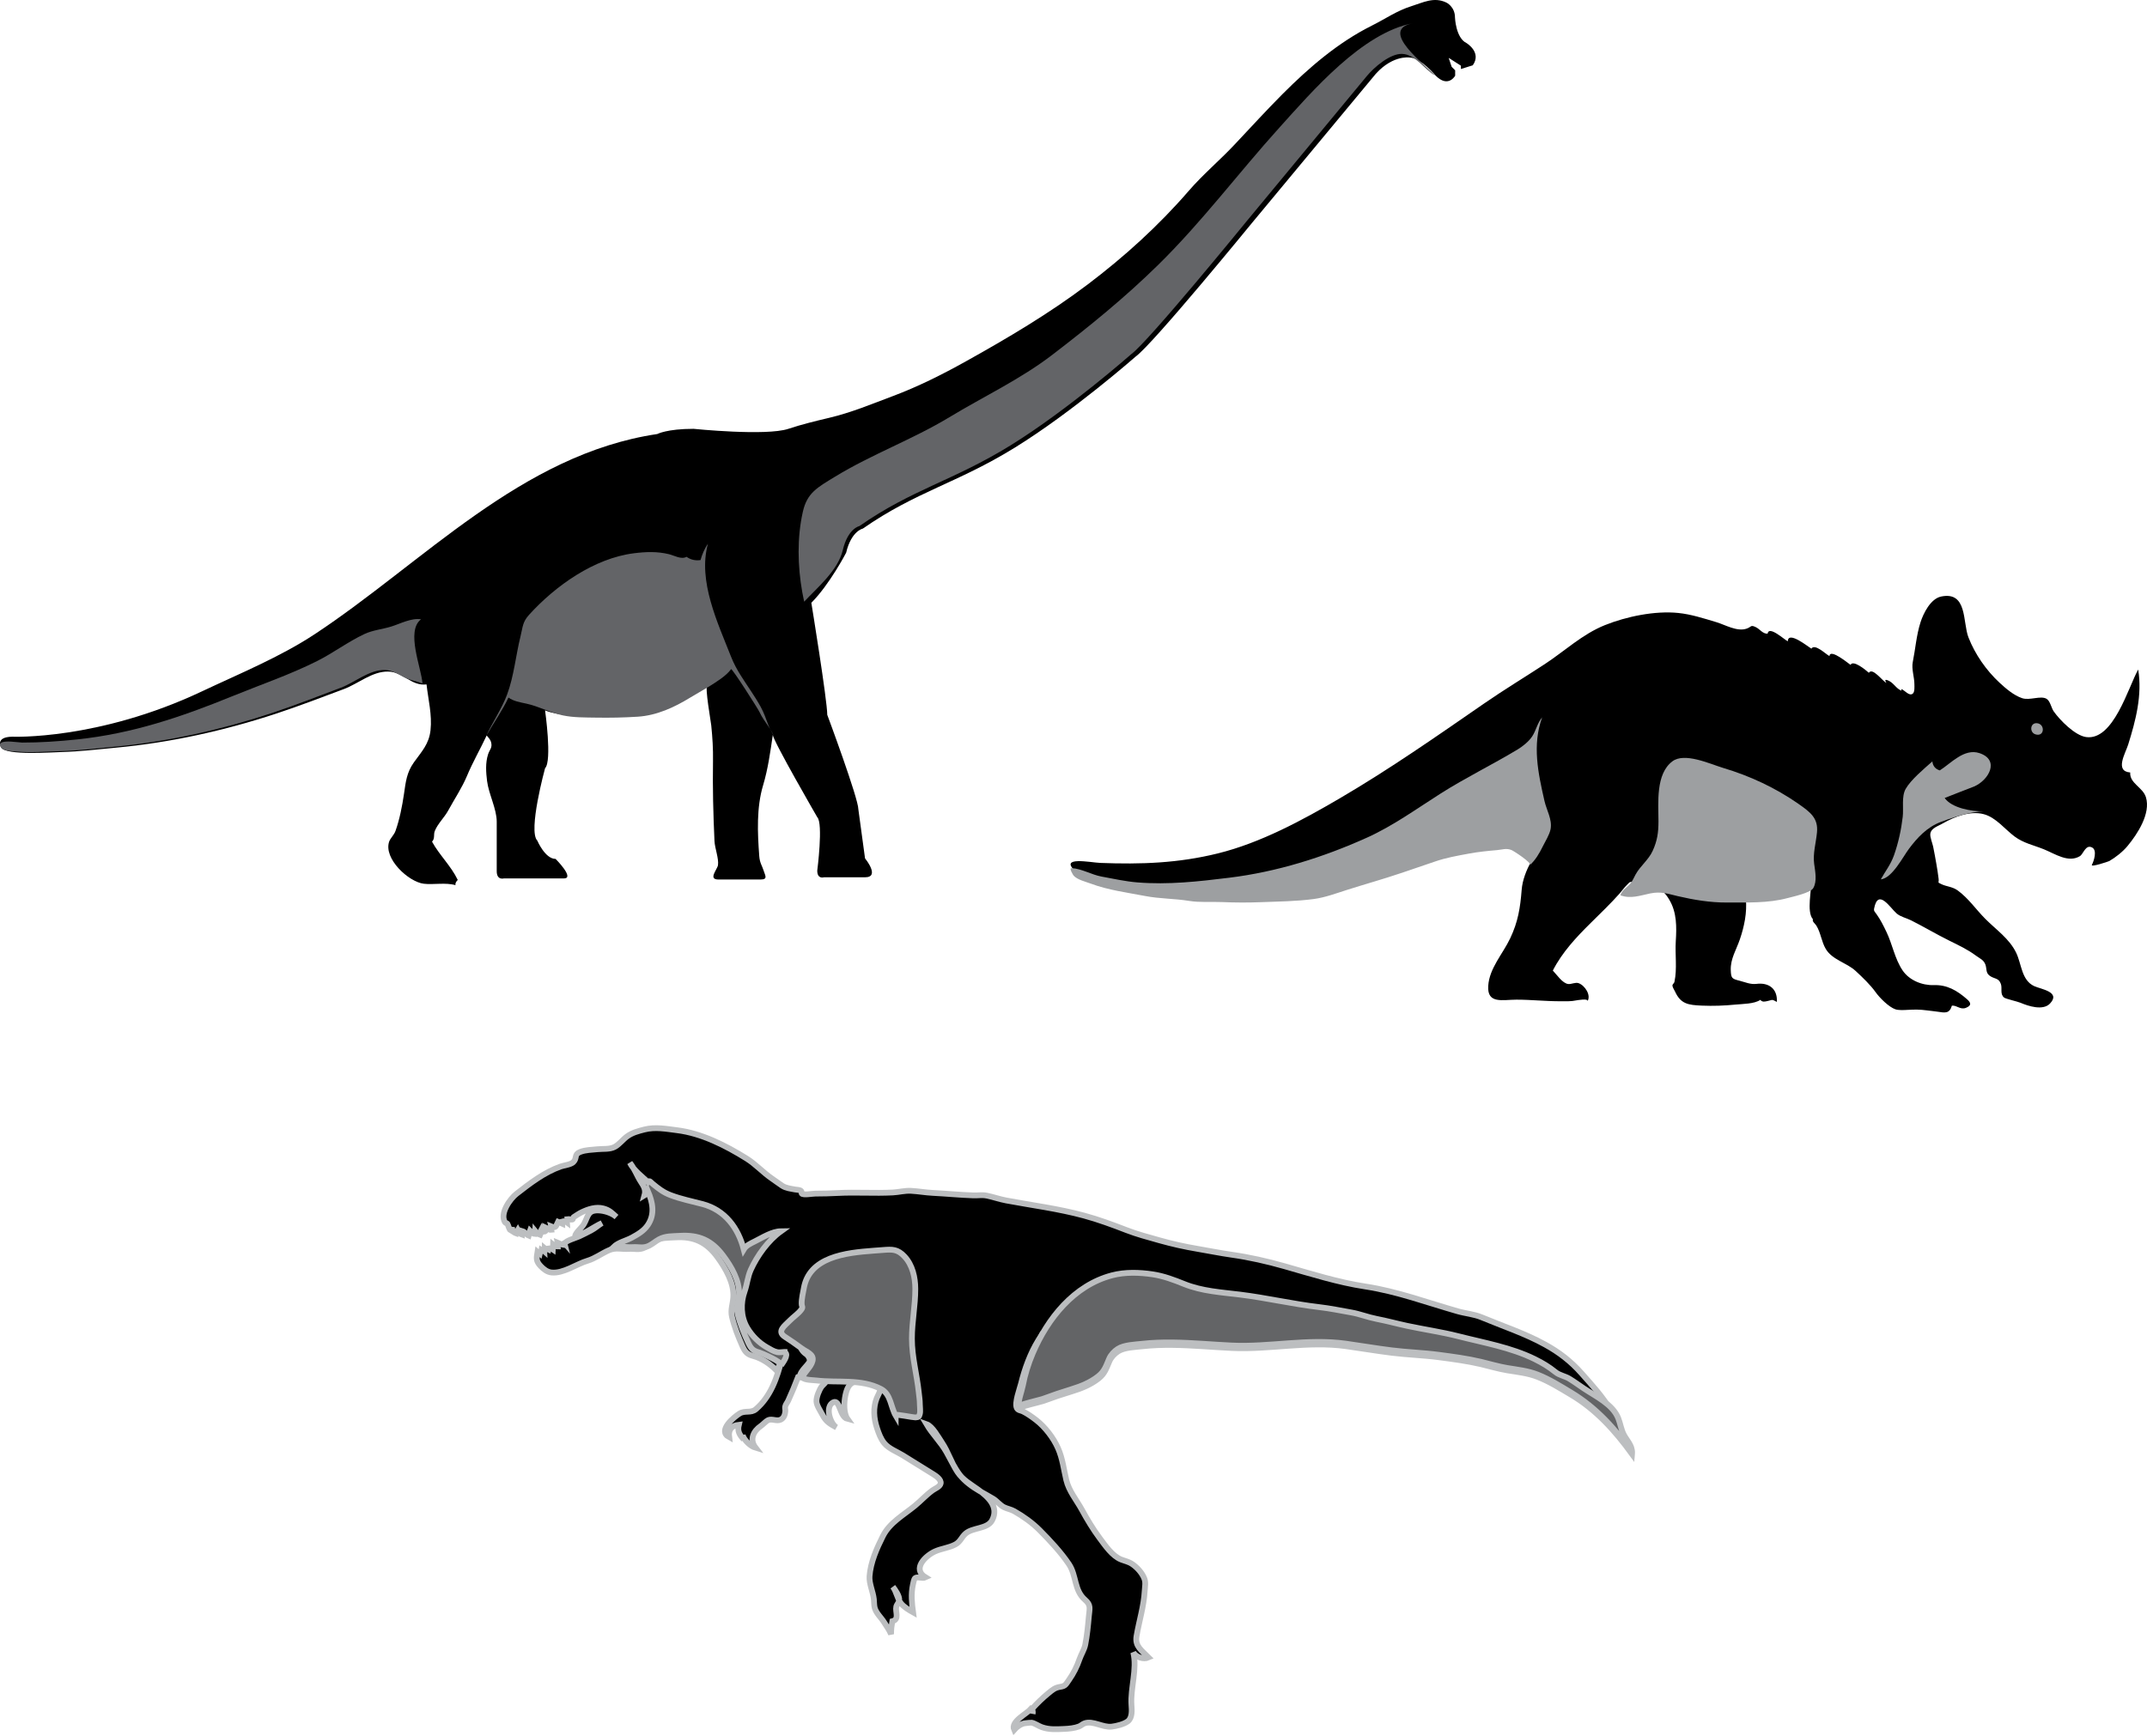 <?xml version="1.0" encoding="UTF-8" standalone="no"?>
<svg width="371px" height="300px" viewBox="0 0 371 300" version="1.1" xmlns="http://www.w3.org/2000/svg" xmlns:xlink="http://www.w3.org/1999/xlink" xmlns:sketch="http://www.bohemiancoding.com/sketch/ns">
    <title>Untitled</title>
    <description>Created with Sketch (http://www.bohemiancoding.com/sketch)</description>
    <defs></defs>
    <g id="Page-1" stroke="none" stroke-width="1" fill="none" fill-rule="evenodd" sketch:type="MSPage">
        <g id="Sauroposeidon_dinosaur" sketch:type="MSLayerGroup">
            <g id="Group" sketch:type="MSShapeGroup">
                <path d="M34.864,119.516 C41.317,116.468 48.377,113.573 54.331,109.651 C73.111,97.279 90.042,78.528 113.577,75.02 C113.577,75.02 115.241,74.122 119.849,74.122 C119.849,74.122 132.391,75.404 136.231,74.122 C138.476,73.372 140.962,72.766 143.26,72.224 C147.103,71.316 150.538,69.871 154.243,68.48 C158.68,66.814 162.787,64.75 166.918,62.451 C174.127,58.437 181.354,54.158 187.94,49.178 C194.296,44.372 200.205,39.015 205.439,32.961 C207.852,30.169 210.713,27.769 213.27,25.058 C216.05,22.111 218.775,19.11 221.638,16.242 C226.213,11.659 231.211,7.349 237.037,4.437 C239.442,3.236 241.372,1.852 243.911,1.059 C245.915,0.434 247.795,-0.602 249.948,0.452 C249.948,0.452 251.42,1.157 251.42,3.017 C251.42,3.017 251.548,6.543 253.404,7.441 C253.404,7.441 256.092,9.044 254.491,11.288 L252.444,11.929 L252.444,11.352 L250.332,10.005 L250.843,11.544 L251.452,12.153 L251.452,13.083 C251.452,13.083 250.267,15.263 248.092,13.083 C248.092,13.083 245.468,9.941 243.548,9.941 C243.548,9.941 240.284,9.428 237.149,13.467 L216.287,38.601 C216.287,38.601 199.265,59.438 196.257,61.618 C196.257,61.618 185.314,71.236 175.331,77.391 C165.348,83.546 158.309,84.957 149.094,91.369 C149.094,91.369 147.109,91.753 146.213,95.536 C146.213,95.536 143.366,101.018 140.198,104.191 C140.198,104.191 142.95,121.054 142.95,123.555 C142.95,123.555 148.326,137.98 148.326,139.904 L149.477,148.367 C149.477,148.367 152.165,151.637 149.477,151.637 L142.374,151.637 C142.374,151.637 141.222,152.022 141.222,150.483 C141.222,150.483 142.278,142.308 141.222,141.251 C141.222,141.251 133.543,127.979 133.543,127.016 C133.116,129.93 132.711,132.907 131.868,135.716 C130.706,139.587 130.896,143.925 131.197,147.958 C131.291,149.206 131.679,149.572 131.988,150.575 C132.223,151.335 132.726,152.022 131.421,152.022 L124.136,152.022 C122.303,152.022 123.954,150.269 124.064,149.553 C124.24,148.42 123.52,146.606 123.463,145.388 C123.247,140.771 123.131,136.147 123.206,131.526 C123.241,129.44 123.116,127.482 122.906,125.405 C122.831,124.662 121.786,118.828 122.215,118.553 C122.215,118.553 114.152,123.748 110.121,123.748 C110.121,123.748 98.217,124.516 94.186,122.785 C94.186,122.785 95.434,131.537 94.186,132.788 C94.186,132.788 91.21,143.655 92.842,145.29 C92.842,145.29 94.186,148.464 96.009,148.464 C96.009,148.464 99.369,151.83 97.449,151.83 L87.082,151.83 C87.082,151.83 85.834,152.214 85.834,150.579 L85.834,142.02 C85.834,139.832 84.444,137.236 84.165,134.998 C83.976,133.476 83.864,131.879 84.334,130.396 C84.607,129.533 85.125,129.278 84.854,128.259 C84.746,127.853 84.365,127.432 84.097,127.123 C82.995,129.477 81.673,131.76 80.674,134.164 C79.863,136.116 78.487,138.187 77.453,140.09 C76.809,141.276 75.629,142.39 75.137,143.624 C74.87,144.293 75.199,144.91 74.654,145.48 C75.918,147.795 77.934,149.663 79.098,152.094 C78.716,152.474 78.663,152.767 78.704,153 C77.034,152.502 74.885,152.951 73.23,152.753 C70.605,152.439 66.256,148.415 67.243,145.479 C67.437,144.903 68.097,144.308 68.331,143.652 C69.055,141.632 69.493,139.364 69.803,137.266 C70.114,135.152 70.255,133.546 71.535,131.755 C72.872,129.884 74.132,128.61 74.393,126.222 C74.683,123.549 74.001,120.939 73.705,118.3 C71.042,118.619 69.701,116.136 67.081,116.077 C64.326,116.015 61.883,118.188 59.409,119.11 C55.55,120.55 51.677,122.042 47.765,123.333 C38.806,126.288 29.406,128.366 20.013,129.235 C16.876,129.526 13.728,129.911 10.572,129.988 C9.041,130.025 1.069,130.609 0.211,129.228 C0.212,129.229 -0.932,127.39 2.1,127.338 C2.1,127.338 16.946,127.979 34.864,119.516 Z" id="Shape" fill="#000000"></path>
                <path d="M1.902,128.184 C2.706,128.227 3.524,128.353 3.822,128.353 C6.975,128.36 10.191,128.136 13.329,127.807 C22.828,126.81 31.29,123.951 40.076,120.366 C44.973,118.367 50.07,116.638 54.809,114.256 C57.594,112.857 60.119,110.934 62.953,109.6 C64.441,108.899 66.041,108.784 67.643,108.285 C69.184,107.804 71.104,106.77 72.758,107.046 C70.076,109.057 72.835,115.488 73,118.125 C71.841,117.684 70.844,117.597 69.73,117.023 C68.675,116.481 67.766,115.834 66.532,115.806 C63.794,115.744 61.366,117.935 58.908,118.865 C55.073,120.316 51.224,121.821 47.336,123.123 C38.433,126.102 29.092,128.197 19.758,129.074 C16.643,129.367 13.516,129.755 10.38,129.832 C7.896,129.893 5.401,130.131 2.919,129.903 C2.254,129.841 0.533,129.85 0.127,129.134 C-0.385,128.231 0.743,128.121 1.902,128.184 L1.902,128.184 Z" id="Shape" fill="#636467"></path>
                <path d="M84,127.22 C85.124,124.812 86.718,122.485 87.627,120.046 C88.809,116.88 89.141,113.21 89.946,109.978 C90.357,108.326 90.272,107.536 91.444,106.244 C95.998,101.225 102.69,96.493 109.53,95.632 C111.595,95.372 113.563,95.296 115.592,95.79 C116.514,96.014 117.739,96.763 118.634,96.242 C119.362,96.758 120.141,96.932 121.051,96.808 C121.301,95.882 121.778,94.746 122.332,94 C120.548,100.419 124.034,107.675 126.354,113.58 C126.794,114.699 127.384,115.772 128.023,116.788 C129.157,118.591 130.393,120.269 131.427,122.139 C132.015,123.203 132.353,124.224 132.769,125.328 C133.12,126.26 133.768,127.075 134,128 C133.552,126.206 132.005,124.754 131.245,123.081 C130.982,122.501 126.481,115.451 126.331,115.663 C125.496,116.843 123.603,117.996 122.356,118.761 C121.338,119.385 120.287,119.952 119.269,120.578 C116.504,122.276 113.481,123.667 110.205,123.88 C107.8,124.036 105.38,124.081 102.97,124.04 C101.101,124.008 99.088,124.043 97.252,123.653 C95.113,123.2 93.13,122.095 90.965,121.624 C89.817,121.375 88.781,121.22 87.863,120.571 C86.789,122.865 85.245,125.027 84,127.22 L84,127.22 Z" id="Shape" fill="#636467"></path>
                <path d="M236.191,13.141 C236.035,13.329 215.415,38.239 215.415,38.239 C215.415,38.239 198.463,59.047 195.468,61.224 C195.468,61.224 184.57,70.829 174.628,76.975 C164.686,83.122 157.676,84.531 148.499,90.934 C148.499,90.934 146.522,91.318 145.63,95.095 C144.802,98.604 141.265,101.528 138.957,104 C138.836,103.453 138.727,102.897 138.627,102.336 C137.831,97.839 137.717,92.955 138.729,88.467 C139.469,85.181 141.215,84.275 144.293,82.395 C150.637,78.518 157.69,75.962 164.035,72.124 C169.963,68.536 176.325,65.56 181.854,61.317 C188.297,56.374 194.338,51.475 200.158,45.758 C207.692,38.358 214,29.897 221.061,22.077 C226.676,15.857 235.412,5.603 244.225,4 C237.975,5.137 246.518,11.337 248,13.072 C246.119,12.03 244.615,9.398 242.284,9.316 C240.207,9.243 237.444,11.626 236.191,13.141 L236.191,13.141 Z" id="Shape" fill="#636467"></path>
            </g>
        </g>
        <g id="Monoclonius_dinosaur" sketch:type="MSLayerGroup" transform="translate(185, 103)">
            <path d="M103.476,52.557 C102.775,51.329 102.019,50.659 100.814,50.142 C99.841,49.725 98.384,49.471 97.326,49.456 C96.494,49.445 96.746,49.364 96.103,49.988 C95.667,50.411 95.305,50.947 94.901,51.403 C93.324,53.179 91.539,54.889 89.892,56.517 C87.389,58.989 84.933,61.605 83.328,64.761 C84.008,65.458 84.993,66.978 86.003,67.088 C86.516,67.143 87.229,66.75 87.769,66.936 C88.862,67.313 90.021,69.052 89.28,70.115 C89.722,69.48 87.377,69.913 87.355,69.918 C86.47,70.109 85.66,70.058 84.746,70.064 C82.179,70.082 79.623,69.789 77.057,69.789 C74.645,69.789 71.968,70.584 72.164,67.423 C72.356,64.343 74.682,61.898 75.969,59.173 C77.32,56.314 77.698,53.921 77.94,50.833 C78.214,47.35 80.622,44.276 82.178,41.35 C79.321,42.127 76.109,42.139 73.144,42.659 C70.034,43.206 66.945,43.868 63.874,44.6 C61.126,45.255 58.453,46.359 55.787,47.273 C49.587,49.399 43.42,50.861 36.842,51.518 C34.43,51.759 31.977,51.896 29.554,51.972 C26.633,52.065 24.083,52.371 21.227,51.897 C18.114,51.381 14.977,51.01 11.864,50.473 C8.688,49.925 3.398,49.913 0.877,47.639 C-2.147,44.912 3.488,46.09 5.125,46.153 C12.192,46.426 18.628,46.195 25.448,44.509 C32.862,42.678 40.079,38.758 46.611,34.931 C55.155,29.925 63.272,24.25 71.411,18.629 C74.902,16.217 78.4,14.106 81.921,11.799 C85.381,9.533 88.432,6.618 92.324,5.054 C96.034,3.563 100.965,2.54 104.98,2.947 C107.24,3.176 109.4,3.886 111.564,4.532 C113.113,4.993 115.158,6.234 116.818,5.658 C117.686,5.357 117.464,4.936 118.448,5.425 C119.096,5.746 119.628,6.588 120.439,6.526 C120.656,5.046 123.396,7.628 123.936,7.845 C123.964,5.941 127.534,8.86 128.005,9.12 C128.588,8.194 130.404,10.001 131.126,10.404 C131.22,9.066 134.226,11.534 134.773,11.92 C135.206,11.005 137.376,12.78 137.931,13.288 C138.588,12.312 140.242,14.694 140.976,15.038 C140.387,14.169 141.281,14.599 141.597,14.792 C142.331,15.243 142.738,16.064 143.585,16.391 C143.569,16.292 143.556,16.193 143.547,16.093 C144.17,16.335 144.878,17.35 145.498,16.917 C145.898,16.638 145.805,15.665 145.806,15.266 C145.807,14.055 145.283,12.629 145.524,11.44 C145.982,9.172 146.147,6.821 146.854,4.588 C147.352,3.018 148.602,0.49 150.419,0.112 C155.007,-0.844 154.126,4.568 155.149,7.177 C156.298,10.111 158.219,12.872 160.535,15.018 C161.629,16.03 162.972,17.185 164.413,17.676 C165.726,18.124 167.62,17.186 168.641,17.787 C169.276,18.159 169.468,19.375 169.871,19.949 C170.951,21.483 173.559,24.142 175.491,24.401 C180.217,25.036 182.753,15.805 184.478,12.724 C185.204,17.153 184.046,21.55 182.747,25.701 C182.274,27.211 180.372,30.31 183.099,30.521 C182.968,32.409 185.288,33.074 185.816,34.806 C186.673,37.613 184.353,41.162 182.627,43.241 C181.816,44.217 180.583,45.199 179.483,45.83 C179.333,45.916 176.222,46.958 176.476,46.485 C176.82,45.847 177.419,43.992 176.543,43.505 C175.394,42.867 175.021,44.612 174.4,44.987 C172.415,46.184 170.163,44.611 168.23,43.818 C166.446,43.086 164.682,42.759 163.105,41.577 C161.425,40.318 159.898,38.291 157.786,37.728 C155.452,37.105 152.711,38.173 150.724,39.32 C149.847,39.827 148.67,40.133 148.555,41.15 C148.493,41.704 148.928,42.775 149.048,43.34 C149.265,44.369 149.436,45.4 149.622,46.437 C149.768,47.247 149.881,48.047 149.985,48.85 C150.091,49.673 149.697,49.429 150.399,49.789 C151.326,50.264 152.348,50.223 153.306,50.924 C155.159,52.28 156.444,54.195 158.042,55.806 C159.915,57.695 162.214,59.235 163.396,61.69 C164.34,63.648 164.307,66.441 166.516,67.453 C167.687,67.99 171.156,68.437 169.24,70.459 C168.025,71.742 165.484,70.898 164.162,70.335 C163.627,70.107 161.571,69.651 161.298,69.422 C160.552,68.795 161.031,67.871 160.746,67.063 C160.353,65.946 159.558,66.265 158.733,65.589 C158.118,65.086 158.333,64.405 158.067,63.702 C157.759,62.889 157.11,62.68 156.451,62.188 C155.003,61.108 153.423,60.374 151.804,59.573 C149.576,58.47 147.448,57.193 145.229,56.079 C144.423,55.674 143.421,55.477 142.745,54.897 C141.625,53.935 139.533,50.449 138.847,54.036 C138.763,54.475 138.955,54.579 139.285,55.044 C139.964,55.999 140.467,57.013 140.982,58.091 C142.015,60.249 142.415,62.732 143.768,64.736 C144.919,66.439 147.132,67.341 149.152,67.275 C151.443,67.199 153.144,68.185 154.886,69.702 C155.581,70.308 155.731,70.782 154.733,71.195 C153.762,71.597 153.164,70.748 152.289,70.822 C151.861,72.258 151.081,72.056 149.799,71.869 C149.111,71.768 148.648,71.734 147.939,71.64 C146.742,71.48 145.89,71.483 144.617,71.555 C144.01,71.589 143.11,71.646 142.53,71.458 C141.416,71.096 139.783,69.456 139.119,68.516 C138.233,67.261 136.818,65.904 135.66,64.834 C134.081,63.377 131.61,62.918 130.486,61.013 C129.748,59.762 129.629,58.22 128.869,56.996 C128.621,56.596 128.127,56.333 128.269,55.885 C127.119,54.579 128.096,50.778 127.987,48.991 C127.031,49.565 116.843,54.044 116.681,52.359 C116.909,54.727 116.407,57.144 115.643,59.378 C115.028,61.18 114.012,62.712 114.074,64.684 C114.119,66.111 114.303,66.189 115.591,66.516 C116.59,66.77 117.472,67.191 118.535,67.06 C120.608,66.804 122.169,67.864 122.043,70.18 C121.098,69.689 121.399,69.811 120.463,70.018 C119.955,70.13 119.539,70.255 119.183,69.823 C118.154,70.54 116.111,70.519 114.878,70.642 C112.955,70.835 111.001,70.904 109.071,70.819 C106.723,70.715 105.425,70.549 104.436,68.367 C104.32,68.112 104.006,67.648 103.997,67.373 C103.986,67.082 104.279,67.008 104.344,66.704 C104.831,64.428 104.428,61.999 104.575,59.679 C104.729,57.275 104.761,54.744 103.496,52.592 C103.489,52.58 103.483,52.568 103.476,52.557 L103.476,52.557 Z" id="Shape" fill="#000000" sketch:type="MSShapeGroup"></path>
            <path d="M57.988,47.611 C57.678,47.715 57.369,47.82 57.059,47.924 C53.968,48.967 50.887,49.825 47.781,50.811 C45.897,51.409 43.984,52.131 42.027,52.394 C38.966,52.805 35.872,52.821 32.792,52.942 C30.577,53.029 28.358,53.015 26.143,52.92 C24.264,52.84 22.336,53.02 20.471,52.718 C17.908,52.304 15.423,52.362 12.885,51.874 C9.734,51.267 6.517,50.863 3.492,49.734 C2.605,49.402 1.17,49.071 0.522,48.349 C0.471,48.291 -0.347,47.033 0.171,47.057 C1.894,47.135 3.616,48.195 5.336,48.511 C7.378,48.885 9.466,49.356 11.536,49.522 C16.915,49.956 22.039,49.371 27.408,48.713 C35.642,47.705 43.633,45.195 51.195,41.791 C55.73,39.749 59.772,36.806 63.959,34.148 C68.264,31.415 72.852,29.188 77.223,26.554 C78.117,26.016 79.168,25.177 79.755,24.291 C80.437,23.261 80.647,21.981 81.48,21 C79.734,25.802 80.789,30.639 81.887,35.458 C82.241,37.014 83.255,38.669 82.94,40.307 C82.745,41.321 82.022,42.418 81.565,43.353 C81.014,44.48 80.306,45.689 79.362,46.528 C79.773,46.162 76.583,44.093 76.192,43.931 C75.292,43.56 74.599,43.861 73.677,43.942 C72.029,44.085 70.483,44.238 68.842,44.541 C66.854,44.909 64.843,45.257 62.925,45.929 C61.279,46.505 59.637,47.057 57.988,47.611 L57.988,47.611 Z" id="Shape" fill="#9D9FA1" sketch:type="MSShapeGroup"></path>
            <path d="M108.212,28.283 C106.609,27.906 105.031,27.813 103.994,28.589 C101.067,30.78 101.581,35.796 101.581,38.983 C101.582,40.905 101.377,42.329 100.575,44.081 C99.865,45.632 98.444,46.673 97.631,48.148 C97.345,48.669 97.112,49.249 96.741,49.702 C96.164,50.406 95.271,50.798 95,51.754 C96.772,52.407 98.395,51.794 100.167,51.427 C102.018,51.045 103.182,51.49 104.942,51.901 C107.702,52.545 110.555,53.016 113.396,53 C116.901,52.979 120.527,53.145 123.943,52.219 C124.807,51.984 127.833,51.337 128.316,50.53 C129.035,49.332 128.653,47.589 128.485,46.303 C128.248,44.495 128.805,42.682 128.974,40.877 C129.204,38.434 127.868,37.406 125.762,35.939 C121.791,33.172 117.406,31.123 112.768,29.738 C111.633,29.399 109.909,28.682 108.212,28.283 L108.212,28.283 Z" id="Shape" fill="#9D9FA1" sketch:type="MSShapeGroup"></path>
            <path d="M156.055,37.421 C154.119,37.751 151.964,38.468 150.366,39.073 C147.988,39.972 146.324,41.768 144.863,43.717 C143.818,45.11 141.967,48.798 140,49 C140.809,47.545 141.709,46.445 142.273,44.853 C143.032,42.706 143.526,40.449 143.789,38.197 C143.967,36.669 143.556,34.683 144.292,33.37 C145.171,31.802 147.49,29.862 148.914,28.606 C148.976,29.377 149.438,29.945 150.195,30.161 C152.113,28.959 154.395,26.296 157.043,27.174 C160.644,28.369 158.645,31.882 156.086,32.961 C155.589,33.17 151.02,34.908 151.036,34.93 C152.251,36.668 155.706,37.281 157.812,37.238 C157.265,37.249 156.672,37.316 156.055,37.421 L156.055,37.421 Z" id="Shape" fill="#9D9FA1" sketch:type="MSShapeGroup"></path>
            <path d="M166.737,23.935 C168.363,24.417 168.41,22.062 166.929,22.001 C165.779,21.953 165.675,23.621 166.737,23.935 L166.737,23.935 Z" id="Shape" fill="#9D9FA1" sketch:type="MSShapeGroup"></path>
        </g>
        <g id="Alectrosaurus_dinosaur" sketch:type="MSLayerGroup" transform="translate(87, 195)" stroke="#BCBEC0">
            <path d="M12.075,5.864 C11.631,6.304 10.457,6.425 9.874,6.631 C7.058,7.625 4.599,9.517 2.246,11.35 C1.138,12.214 -0.688,14.754 0.267,16.272 C0.37,16.435 0.613,16.425 0.666,16.509 C0.852,16.801 0.974,17.53 1.246,17.678 C1.281,17.475 1.422,17.3 1.468,17.124 C1.491,17.566 1.715,18.027 2.147,18.174 C2.197,17.885 2.364,17.831 2.489,17.62 C2.64,17.901 2.824,18.266 3.148,18.376 C3.141,18.166 3.27,18.003 3.28,17.799 C3.655,17.905 3.941,18.405 4.368,18.575 C4.447,18.302 4.472,17.987 4.583,17.697 C4.812,17.911 5.012,18.245 5.343,18.271 C5.359,18.104 5.474,17.961 5.482,17.794 C5.696,18.056 6.014,18.325 6.365,18.448 C6.514,18.168 6.402,17.797 6.556,17.518 C6.85,18.149 7.529,17.925 7.367,17.214 C7.649,17.34 7.875,17.612 8.24,17.571 C8.207,17.408 8.309,17.162 8.269,16.997 C9.16,17.361 9.067,16.848 9.425,16.177 C9.659,16.269 9.902,16.375 10.138,16.487 C10.135,16.375 10.177,16.242 10.168,16.13 C10.445,16.044 10.731,16.101 10.961,16.271 C10.949,16.118 11.083,15.89 11.064,15.708 C11.295,15.671 11.687,15.863 11.858,15.807 C12.144,15.713 11.941,15.496 12.143,15.369 C12.594,15.083 13.047,14.757 13.547,14.52 C14.667,13.987 15.979,13.55 17.248,13.88 C18.335,14.163 18.775,14.685 19.532,15.361 C18.74,14.653 17.391,14.236 16.347,14.219 C14.514,14.189 14.634,15.29 13.908,16.57 C13.505,17.28 12.498,17.967 12.331,18.748 C14.092,18.263 15.497,17.11 17.018,16.405 C16.345,16.824 15.836,17.31 15.131,17.679 C14.452,18.035 13.761,18.384 13.073,18.708 C12.564,18.948 10.548,19.518 10.637,19.948 C10.514,19.807 10.313,19.72 10.196,19.584 C10.267,19.783 10.199,19.982 10.238,20.163 C9.933,20.122 9.664,19.901 9.367,19.786 C9.408,19.989 9.303,20.263 9.339,20.465 C9.041,20.476 8.807,20.3 8.57,20.113 C8.559,20.389 8.564,20.689 8.543,20.968 C8.316,20.811 8.047,20.745 7.769,20.792 C7.759,20.846 7.749,20.901 7.74,20.956 C7.583,20.884 7.318,20.921 7.15,20.78 C7.15,20.892 7.027,21.104 7.037,21.267 C6.916,21.161 6.693,21.164 6.573,21.086 C6.544,21.261 6.315,21.498 6.283,21.635 C6.168,21.529 5.984,21.505 5.874,21.407 C5.699,22.479 5.587,22.967 6.435,23.855 C6.95,24.395 7.559,24.873 8.318,24.949 C10.357,25.155 12.612,23.48 14.526,22.915 C15.83,22.531 16.982,21.642 18.242,21.095 C19.421,20.584 20.458,20.961 21.644,20.872 C22.634,20.797 23.458,21.138 24.455,20.608 C25.046,20.293 25.555,19.825 26.124,19.502 C27.211,18.883 28.45,18.958 29.651,18.882 C32.916,18.675 35.078,19.679 37.011,22.341 C38.401,24.255 39.879,26.807 39.714,29.243 C39.633,30.445 39.206,31.402 39.484,32.597 C39.895,34.361 40.573,36.062 41.307,37.702 C41.775,38.749 42.167,39.122 43.207,39.397 C44.631,39.774 46.071,40.76 47.101,41.801 C47.685,41.354 47.902,40.334 48.104,39.878 C47.312,43.074 46.188,46.393 43.606,48.587 C42.759,49.308 41.726,48.739 40.788,49.332 C39.841,49.931 36.928,52.293 38.997,53.412 C38.834,52.162 39.391,51.407 40.672,51.264 C40.394,52.389 40.784,52.993 41.519,53.806 C41.409,53.571 41.36,53.306 41.33,53.074 C41.61,53.966 42.672,54.983 43.568,55.248 C42.478,53.841 43.154,52.381 44.487,51.468 C44.829,51.234 45.385,50.628 45.723,50.475 C46.408,50.165 47.206,50.721 47.902,50.382 C48.465,50.108 48.652,49.512 48.704,48.938 C48.729,48.657 48.62,48.42 48.675,48.141 C48.751,47.75 49.044,47.445 49.204,47.095 C49.821,45.74 50.395,44.366 50.913,43.002 C51.611,42.784 52.749,41.12 52.895,40.395 C53.107,39.343 51.925,38.881 51.411,38.038 C51.827,38.885 52.463,39.14 53.18,39.619 C53.065,40.853 51.208,41.766 51.211,43.047 C51.211,43.201 55.553,43.138 55.721,43.476 C55.923,43.883 55.176,44.375 54.966,44.678 C54.541,45.29 54.048,46.479 54.086,47.248 C54.122,47.972 54.784,48.893 55.112,49.534 C55.746,50.77 56.454,51.122 57.551,51.734 C56.483,51.132 55.48,48.135 56.987,47.387 C58.152,46.81 58.086,49.926 59.449,50.265 C58.748,49.281 58.839,47.335 59.081,46.197 C59.302,45.163 59.655,44.045 60.819,43.818 C61.57,43.671 62.338,43.78 63.073,43.956 C63.496,44.058 64.44,44.112 64.783,44.384 C65.533,44.98 64.773,45.987 64.504,46.667 C63.848,48.327 63.982,50.153 64.549,51.851 C64.849,52.75 65.181,53.697 65.795,54.443 C66.601,55.422 67.917,55.883 68.964,56.525 C70.78,57.636 72.499,58.714 74.269,59.817 C74.75,60.117 75.67,60.733 75.545,61.405 C75.438,61.981 74.559,62.299 74.141,62.603 C73.037,63.405 72.137,64.408 71.089,65.27 C69.153,66.862 66.742,68.178 65.575,70.493 C64.493,72.643 63.434,75.042 63.256,77.446 C63.162,78.721 63.855,80.097 64.002,81.431 C64.055,81.915 64.027,82.464 64.152,82.924 C64.409,83.864 65.265,84.583 65.774,85.411 C66.193,86.09 66.692,86.734 66.978,87.48 C66.966,86.689 67.063,85.96 67.188,85.231 C68.48,84.903 67.673,83.58 67.872,82.722 C67.971,82.297 68.319,82.048 68.381,81.611 C68.483,80.896 67.664,79.774 67.281,79.264 C67.926,80.131 68.049,81.303 68.666,82.106 C69.153,82.741 70.082,83.3 70.777,83.687 C70.567,82.139 70.4,80.539 70.743,78.947 C70.798,78.692 70.929,77.898 71.156,77.754 C71.593,77.477 72.4,77.906 72.936,77.647 C70.548,76.186 72.923,73.897 74.585,73.153 C75.685,72.659 76.965,72.547 78.052,71.972 C78.982,71.481 79.109,70.727 79.855,70.075 C81.094,68.994 83.618,69.31 84.432,67.784 C85.685,65.435 83.701,63.692 82.025,62.479 C80.706,61.524 79.376,60.811 78.462,59.445 C77.379,57.827 76.854,55.963 75.761,54.336 C75.16,53.442 74.134,51.527 73.093,51.155 C74.104,52.878 75.569,54.249 76.56,56.015 C77.275,57.291 77.976,58.791 78.857,59.938 C79.699,61.035 81.032,61.997 82.239,62.7 C83.041,63.168 83.877,63.593 84.648,64.075 C85.302,64.484 85.806,65.181 86.494,65.521 C87.071,65.805 87.683,65.884 88.266,66.215 C89.848,67.117 91.38,68.207 92.665,69.498 C94.413,71.254 96.33,73.306 97.711,75.361 C99.034,77.328 98.576,79.874 100.503,81.531 C101.56,82.44 101.271,83.039 101.147,84.44 C101.006,86.033 100.846,87.718 100.531,89.282 C100.36,90.136 99.818,90.964 99.532,91.799 C99.096,93.074 98.505,94.243 97.73,95.351 C97.167,96.156 97.103,96.425 96.232,96.563 C95.3,96.711 94.919,97.042 94.14,97.684 C93.101,98.539 92.244,99.378 91.347,100.362 C91.452,100.604 91.482,100.933 91.439,101.227 C91.515,100.885 91.441,100.544 91.164,100.368 C90.402,101.246 87.599,102.557 88.242,104 C88.68,103.495 89.464,102.928 90.15,102.855 C90.37,102.832 91.127,102.74 91.237,102.759 C91.815,102.854 92.425,103.327 93.029,103.54 C94.335,104 95.545,103.898 96.908,103.841 C97.758,103.805 98.656,103.72 99.459,103.413 C99.807,103.28 100.07,102.986 100.426,102.866 C101.891,102.369 103.538,103.628 105.104,103.445 C105.908,103.351 107.243,103.027 107.893,102.522 C108.691,101.901 108.577,100.572 108.514,99.674 C108.314,96.798 109.542,93.459 108.832,90.622 C109.308,91.423 110.576,91.891 111.474,91.49 C110.329,90.319 109.094,89.58 109.389,87.828 C109.84,85.147 110.657,82.671 110.806,79.935 C110.848,79.176 111.012,78.562 110.738,77.851 C110.36,76.869 109.48,75.903 108.614,75.327 C108.004,74.921 107.36,74.81 106.723,74.557 C105.211,73.958 103.977,72.139 103.038,70.88 C101.88,69.329 100.882,67.664 99.954,65.967 C99.014,64.246 97.716,62.756 97.25,60.805 C96.805,58.935 96.624,57.149 95.835,55.339 C95.056,53.553 93.6,51.654 92.041,50.45 C91.365,49.928 90.529,49.331 89.761,48.956 C89.403,48.781 88.921,48.79 88.713,48.387 C88.267,47.527 89.219,45.042 89.437,44.157 C90.061,41.616 91.043,38.908 92.415,36.686 C92.688,36.244 93.008,35.82 93.23,35.356 C91.395,38.357 90.476,41.336 89.819,44.771 C89.612,45.851 88.977,47.407 89.062,48.452 C89.04,48.179 92.867,47.304 93.23,47.17 C94.89,46.554 96.58,45.983 98.277,45.472 C99.897,44.985 101.485,44.326 102.818,43.286 C103.92,42.425 104.165,41.521 104.712,40.27 C105.013,39.583 105.579,38.986 106.211,38.579 C107.283,37.887 109.191,37.836 110.431,37.698 C112.16,37.507 113.902,37.453 115.64,37.472 C119.064,37.511 122.475,37.841 125.893,38 C132.453,38.305 138.971,36.765 145.564,37.679 C148.219,38.047 150.863,38.5 153.524,38.829 C156.236,39.164 158.952,39.238 161.657,39.596 C164.055,39.913 166.553,40.238 168.905,40.791 C170.453,41.156 171.927,41.608 173.497,41.866 C175.247,42.153 177.023,42.334 178.688,42.985 C180.755,43.792 182.578,44.94 184.483,46.073 C188.819,48.65 192.066,52.272 194.997,56.297 C195.067,55.275 193.859,53.981 193.475,53.049 C192.888,51.622 192.189,50.183 191.398,48.858 C189.924,46.389 188.191,44.518 186.305,42.39 C184.447,40.293 182.451,38.754 180.014,37.408 C176.499,35.465 172.73,34.243 169.054,32.704 C167.697,32.136 166.283,32.047 164.862,31.641 C159.56,30.126 154.444,28.211 148.951,27.37 C144.162,26.637 139.622,25.188 134.978,23.865 C131.941,22.999 128.928,22.319 125.792,21.87 C123.846,21.591 121.937,21.202 120.002,20.874 C117.692,20.483 115.564,20.008 113.314,19.375 C111.408,18.837 109.487,18.332 107.631,17.612 C105.243,16.685 102.82,15.791 100.342,15.117 C95.927,13.916 91.378,13.342 86.889,12.501 C85.75,12.288 84.656,11.899 83.525,11.665 C82.726,11.5 82.019,11.648 81.212,11.622 C78.874,11.548 76.531,11.306 74.192,11.191 C72.928,11.129 71.679,10.898 70.415,10.831 C69.318,10.773 68.349,11.062 67.266,11.118 C64.111,11.283 60.935,11.043 57.779,11.21 C56.479,11.279 55.194,11.312 53.889,11.313 C53.381,11.313 51.739,11.63 51.53,11.285 C51.481,11.204 51.58,11.04 51.445,10.87 C51.267,10.645 50.637,10.653 50.384,10.602 C49.624,10.451 48.812,10.384 48.15,9.943 C47.546,9.541 46.984,9.117 46.38,8.703 C44.845,7.653 43.584,6.232 42.028,5.26 C38.429,3.012 34.253,0.883 29.998,0.357 C28.107,0.123 26.238,-0.245 24.358,0.233 C23.292,0.504 22.27,0.766 21.365,1.423 C20.656,1.938 20.012,2.8 19.24,3.225 C18.371,3.703 17.165,3.542 16.224,3.643 C15.246,3.749 14.196,3.747 13.266,4.106 C12.138,4.542 12.78,5.166 12.075,5.864 L12.075,5.864 Z" id="Shape" fill="#000000" sketch:type="MSShapeGroup"></path>
            <path d="M21.853,6 C22.637,6.966 23.083,8.277 23.764,9.299 C24.283,10.078 24.625,10.688 24.365,11.625 C24.651,11.455 24.858,11.21 24.964,10.9 C25.772,12.816 26.215,14.854 24.938,16.744 C24.254,17.758 23.281,18.315 22.219,18.902 C21.177,19.477 19.884,19.713 19,20.553 C20.173,20.3 21.167,20.649 22.331,20.564 C23.336,20.491 24.174,20.826 25.186,20.305 C25.786,19.996 26.303,19.535 26.881,19.217 C27.986,18.609 29.244,18.682 30.464,18.608 C33.78,18.404 35.977,19.391 37.94,22.009 C39.352,23.891 40.853,26.4 40.686,28.796 C40.603,29.978 40.17,30.919 40.453,32.094 C40.87,33.829 41.558,35.501 42.304,37.114 C42.779,38.143 43.177,38.51 44.235,38.781 C44.552,38.862 48.313,40.483 47.967,41 C48.277,40.536 49.271,39.253 48.704,38.802 C48.783,38.785 48.989,38.708 49,38.706 C48.414,38.613 47.853,38.826 47.285,38.711 C46.674,38.588 46.084,38.202 45.552,37.903 C44.131,37.105 42.905,35.854 42.104,34.479 C41.006,32.595 40.959,30.222 41.675,28.199 C42.106,26.981 42.194,25.685 42.738,24.483 C43.84,22.048 45.739,19.401 47.96,17.815 C46.421,17.83 44.764,18.907 43.438,19.565 C42.715,19.924 41.912,20.29 41.52,20.953 C40.573,17.277 38.304,14.154 34.4,13.12 C32.564,12.635 30.694,12.268 28.897,11.585 C27.586,11.088 26.785,10.444 25.743,9.588 C25.462,9.357 25.225,8.94 24.956,9.313 C24.171,8.567 22.403,7.191 21.853,6 L21.853,6 Z" id="Shape" fill="#636466" sketch:type="MSShapeGroup"></path>
            <path d="M52.439,25.957 C52.205,26.446 52.028,26.986 51.916,27.584 C51.766,28.391 51.503,29.522 51.525,30.331 C51.543,30.952 51.837,30.876 51.412,31.433 C50.913,32.087 50.045,32.667 49.459,33.272 C48.583,34.176 47.181,35.108 48.619,36.055 C49.608,36.707 50.577,37.355 51.528,38.068 C52.373,38.702 53.68,39.063 53.411,40.208 C53.141,41.352 51.993,42.104 51.64,43.114 C52.102,43.565 53.456,43.534 54.078,43.61 C57.744,44.06 61.757,43.277 65.212,45.074 C66.976,45.991 66.877,48.181 67.823,49.777 C67.826,49.692 67.785,49.632 67.781,49.578 C67.768,49.396 70.841,50.02 71.165,50 C71.762,49.962 71.813,49.877 71.946,49.383 C72.067,48.934 71.947,48.164 71.948,47.693 C71.949,47.036 71.843,46.391 71.774,45.74 C71.44,42.564 70.578,39.594 70.578,36.38 C70.578,33.476 71.168,30.689 71.164,27.786 C71.162,25.798 70.682,23.649 69.286,22.164 C68.111,20.913 67.206,20.929 65.615,21.057 C61.396,21.398 54.573,21.501 52.439,25.957 L52.439,25.957 Z" id="Shape" fill="#636466" sketch:type="MSShapeGroup"></path>
            <path d="M91.442,38.939 C90.678,40.739 90.109,42.582 89.765,44.391 C89.558,45.479 88.923,47.046 89.008,48.099 C88.986,47.823 92.815,46.942 93.177,46.807 C94.839,46.187 96.53,45.612 98.228,45.097 C99.848,44.606 101.437,43.943 102.77,42.895 C103.872,42.029 104.118,41.117 104.666,39.858 C104.967,39.166 105.533,38.565 106.165,38.154 C107.238,37.458 109.146,37.406 110.387,37.268 C112.117,37.075 113.86,37.021 115.599,37.04 C119.024,37.079 122.437,37.411 125.857,37.571 C132.421,37.879 138.941,36.327 145.538,37.248 C148.195,37.619 150.84,38.076 153.502,38.406 C156.216,38.744 158.933,38.818 161.639,39.179 C164.038,39.498 166.538,39.825 168.891,40.383 C170.44,40.75 171.914,41.205 173.485,41.465 C175.236,41.754 177.013,41.937 178.679,42.592 C180.746,43.405 182.571,44.562 184.477,45.702 C188.815,48.298 192.064,51.945 194.996,56 C195.072,54.884 194.04,53.876 193.572,52.944 C193.115,52.036 192.997,51.048 192.626,50.12 C191.662,47.712 188.716,46.35 186.694,44.994 C185.857,44.433 185.053,43.842 184.196,43.317 C183.445,42.856 182.492,42.731 181.794,42.168 C180.634,41.232 179.556,40.587 178.187,39.911 C174.097,37.893 169.409,37.094 165.019,35.972 C162.109,35.228 159.073,34.798 156.134,34.168 C154.359,33.788 152.621,33.307 150.839,32.963 C149.356,32.675 147.979,32.119 146.521,31.86 C144.668,31.531 142.821,31.153 140.95,30.934 C136.36,30.396 131.846,29.333 127.273,28.769 C124.019,28.368 120.707,28.181 117.64,26.943 C115.875,26.231 114.073,25.547 112.163,25.264 C109.866,24.923 107.407,24.846 105.153,25.44 C98.585,27.169 94.01,32.885 91.442,38.939 L91.442,38.939 Z" id="Shape" fill="#636466" sketch:type="MSShapeGroup"></path>
        </g>
    </g>
</svg>